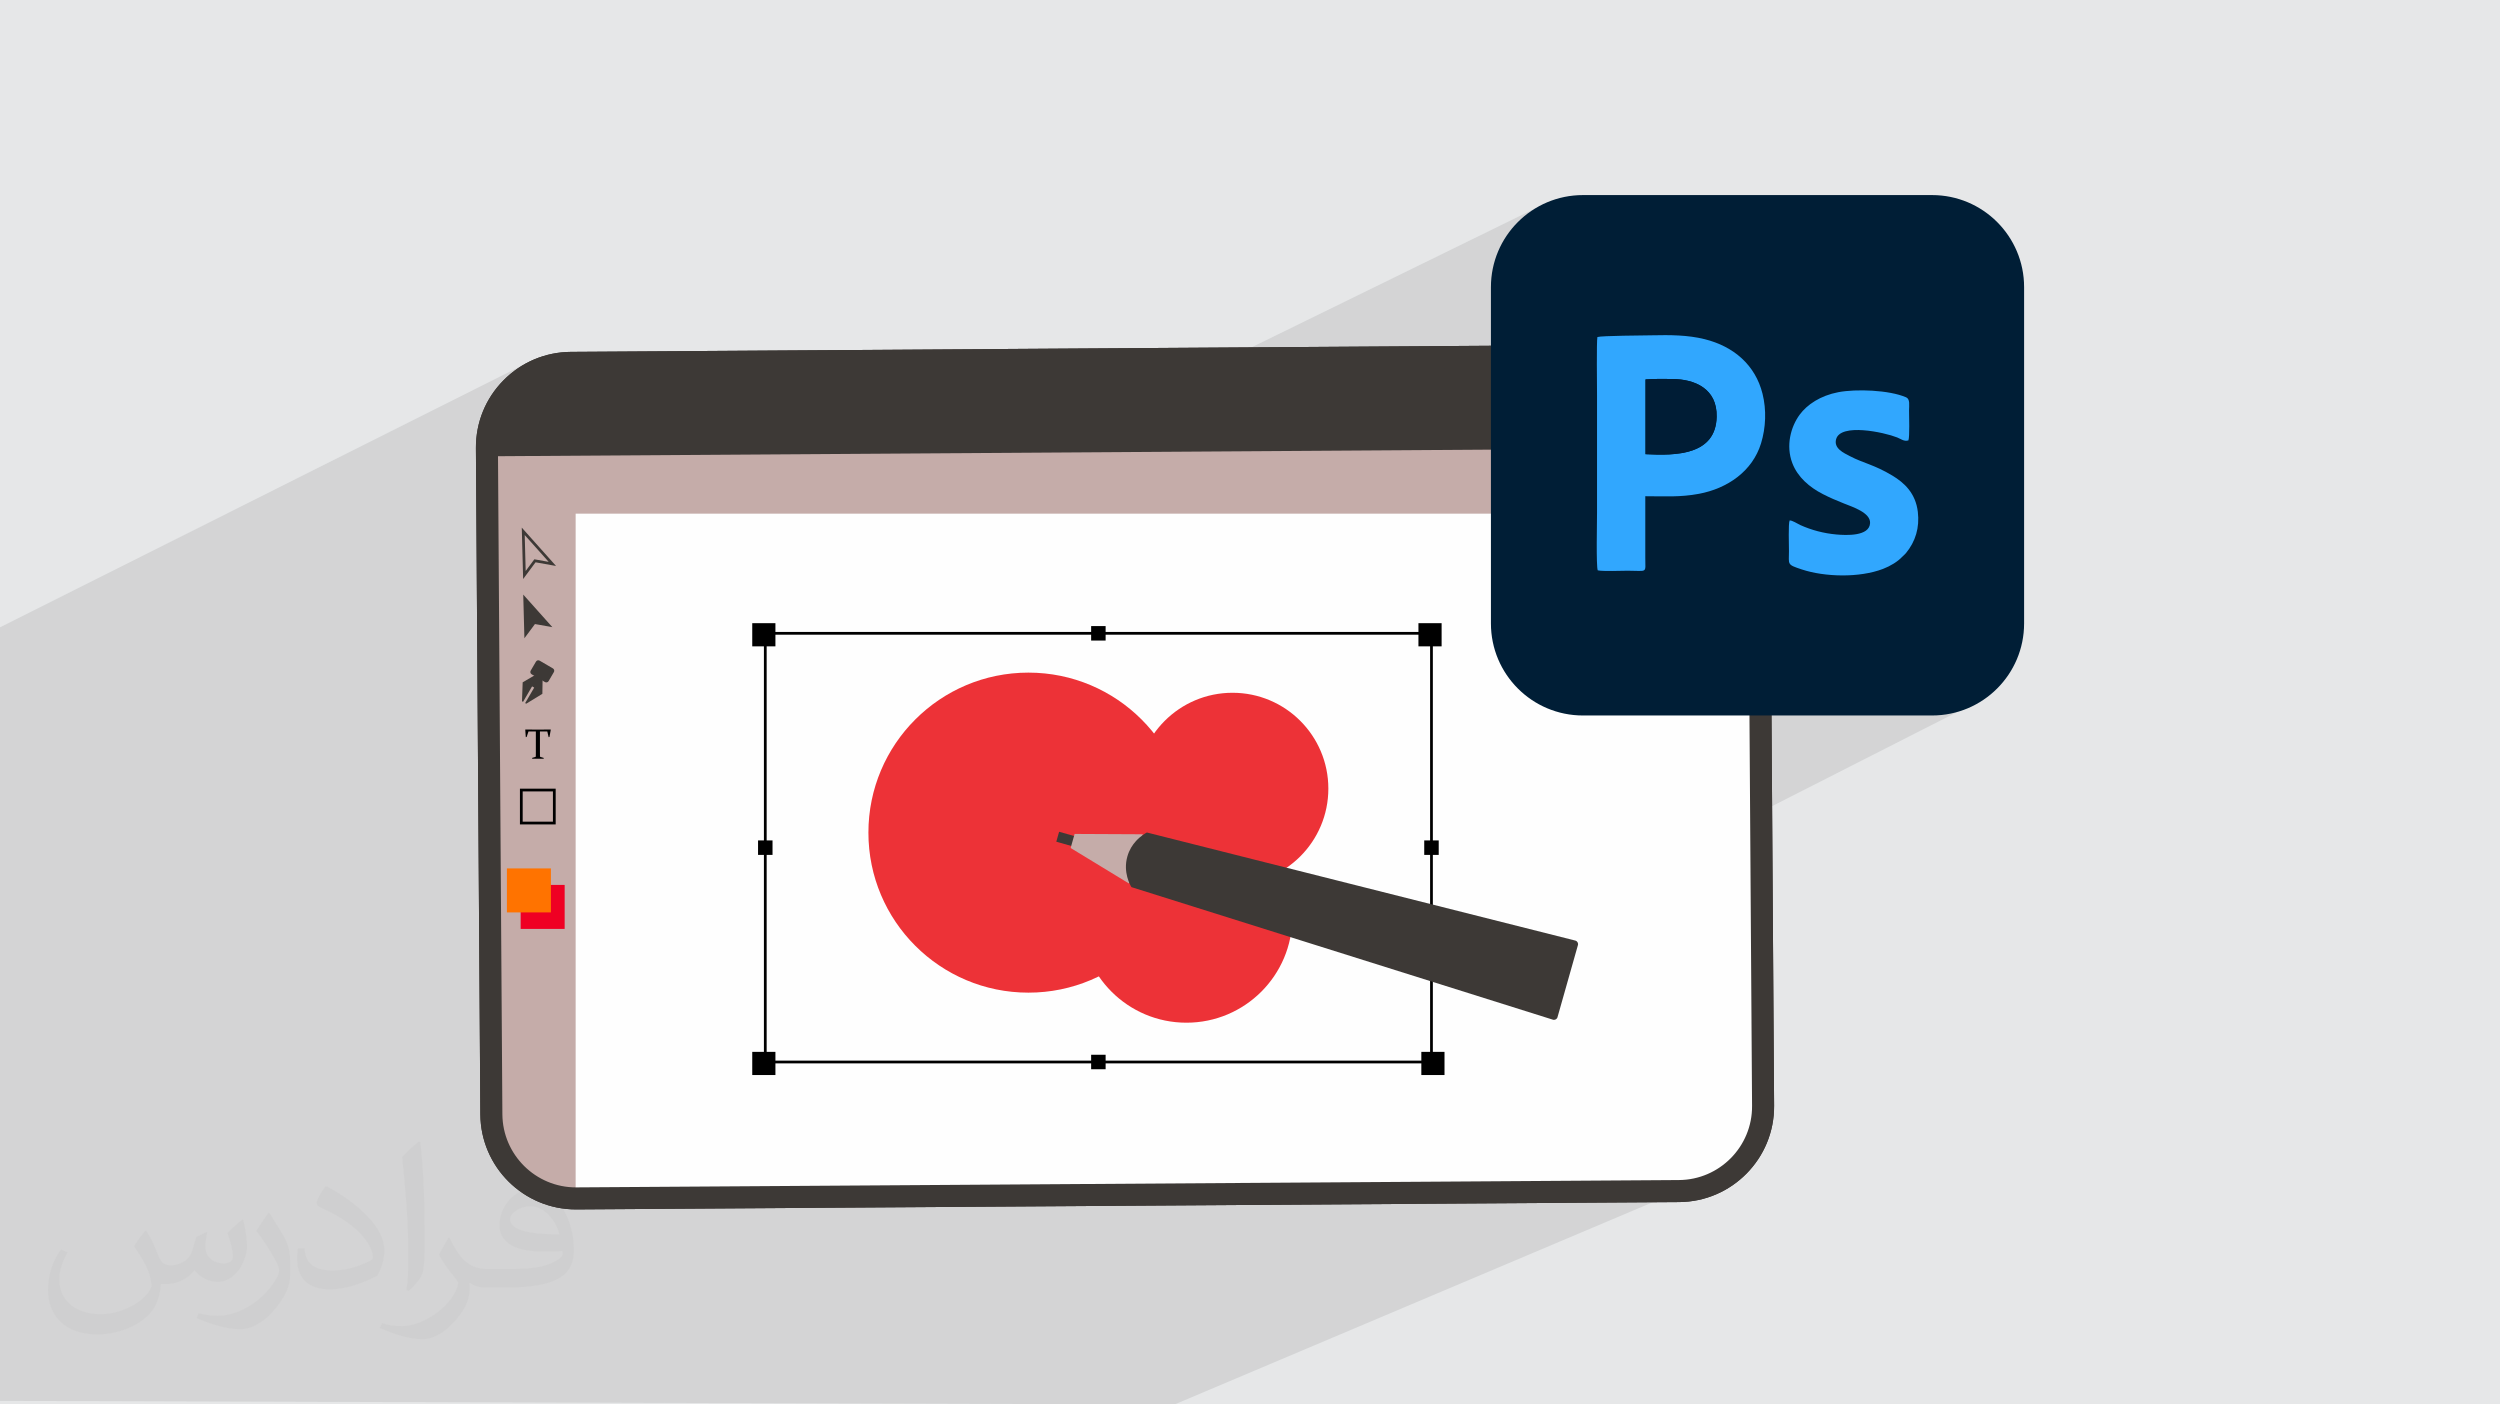 <?xml version="1.0" encoding="UTF-8"?>
<!DOCTYPE svg PUBLIC "-//W3C//DTD SVG 1.1//EN" "http://www.w3.org/Graphics/SVG/1.1/DTD/svg11.dtd">
<!-- Creator: CorelDRAW -->
<svg xmlns="http://www.w3.org/2000/svg" xml:space="preserve" width="94.192mm" height="52.917mm" version="1.1" style="shape-rendering:geometricPrecision; text-rendering:geometricPrecision; image-rendering:optimizeQuality; fill-rule:evenodd; clip-rule:evenodd"
viewBox="0 0 9419.16 5291.66"
 xmlns:xlink="http://www.w3.org/1999/xlink"
 xmlns:xodm="http://www.corel.com/coreldraw/odm/2003">
 <defs>
  <style type="text/css">
   <![CDATA[
    .fil9 {fill:#ED3237}
    .fil12 {fill:#001D36}
    .fil10 {fill:#001E36}
    .fil11 {fill:#31A7FE}
    .fil0 {fill:#E6E7E8}
    .fil6 {fill:black;fill-rule:nonzero}
    .fil3 {fill:#3D3936;fill-rule:nonzero}
    .fil5 {fill:#C5ACA9;fill-rule:nonzero}
    .fil7 {fill:#EF0023;fill-rule:nonzero}
    .fil4 {fill:#FEFEFE;fill-rule:nonzero}
    .fil8 {fill:#FF7300;fill-rule:nonzero}
    .fil2 {fill:#373435;fill-opacity:0.031}
    .fil1 {fill:#373435;fill-opacity:0.102}
   ]]>
  </style>
 </defs>
 <g id="Layer_x0020_1">
  <polygon class="fil0" points="-0,0 9419.16,0 9419.16,5291.66 -0,5291.66 "/>
  <polygon class="fil1" points="6782.56,1978.03 7492.75,2622.25 6395.5,3180.2 6550.84,4392.67 4425.14,5291.66 -0,5278.09 -0,2363.48 2013.16,1353.89 4069.93,1624.69 5784.29,785.18 "/>
  <path class="fil2" d="M550.85 4636.82c17.98,27.25 29.64,53.44 41.02,82.55 8.46,16.94 12.95,48.16 52.65,48.16 11.63,0 28.32,-3.43 43.13,-11.63 16.66,-8.74 29.36,-21.97 35.99,-42.06l15.87 -53.44 38.63 -19.05 2.64 2.64c-5.28,20.12 -6.6,39.42 -6.6,54.51 0,44.7 38.63,61.65 69.32,61.65 17.98,0 34.14,-8.74 34.14,-25.15 0,-21.16 -8.99,-57.15 -20.65,-89.43 17.98,-17.98 35.99,-35.99 56.62,-50.55l3.17 1.6c8.99,38.1 14.02,75.67 14.02,100.81 0,24.61 -10.85,51.87 -19.84,69.6 -18.52,34.92 -51.33,62.71 -91.01,62.71 -30.15,0 -63.75,-15.09 -86.79,-43.13l-1.32 0c-21.69,27 -55.3,51.33 -109.02,51.33l-16.66 0c-2.64,35.46 -10.31,60.58 -21.97,83.08 -32,62.43 -127,106.63 -216.43,106.63 -124.36,0 -186.79,-71.7 -186.79,-167.21 0,-59 19.3,-113.77 48.95,-152.65l24.33 10.06c-18.52,35.46 -30.96,68.78 -30.96,101.6 0,89.43 72.77,132.03 156.64,132.03 77.8,0 174.09,-49.48 191.57,-106.88 -6.6,-62.71 -30.15,-92.07 -66.14,-149.22 10.85,-19.05 24.87,-38.1 42.34,-58.47l3.17 0 0 0 0 0 -0.02 -0.09zm1434.31 -336.55c26.19,16.41 51.87,35.71 76.99,57.94 -14.02,19.84 -31.5,37.85 -53.19,53.72 -25.15,-20.37 -50.27,-37.85 -75.95,-56.36 17.45,-19.58 34.67,-38.35 52.12,-55.3l0 0 0 0 0 0 0 0 0 0 0.03 0zm13.49 244.48c-42.34,0 -76.99,27.79 -76.99,48.41 0,44.2 84.66,57.94 186,57.4 -12.7,-51.87 -57.15,-105.84 -109.02,-105.84l0.01 0.03zm-95 236.55c55.04,0 103.2,-1.6 139.95,-10.85 41.02,-10.31 75.67,-30.96 75.67,-45.24 0,-3.71 0,-8.2 -1.32,-11.91 -23.01,2.11 -49.48,2.11 -72.49,2.11 -74.6,0 -131.75,-16.94 -154.25,-58.75 -5.56,-11.63 -9.52,-24.61 -9.52,-39.42 0,-40.49 17.45,-79.91 48.16,-107.16 25.65,-22.48 53.97,-36.5 82.8,-36.5 52.12,0 93.65,41.81 122.76,107.7 15.87,35.99 26.72,77.52 26.72,129.92 0,34.92 -9.52,64.29 -31.22,85.98 -40.49,39.17 -115.09,53.97 -229.39,53.97l-51.87 0 0 0 -13.49 0c-28.32,0 -48.69,-5.03 -64.82,-17.45l-2.64 0c0.79,6.6 1.32,12.95 1.32,19.05 0,25.65 -8.46,58.47 -25.65,84.66 -50.8,75.41 -105.84,108.2 -153.47,108.2 -48.16,0 -107.16,-18.52 -160.35,-42.6l9.52 -18.52c17.2,7.14 41.02,11.91 73.81,11.91 85.98,0 198.96,-82.55 212.98,-163.25 -3.17,-6.6 -8.99,-15.34 -17.2,-24.61 -25.15,-29.9 -41.02,-54.76 -55.83,-80.95 12.7,-25.15 24.33,-45.24 35.18,-63.5l4.5 -0.53c36.78,74.88 70.1,117.73 144.45,117.73l11.63 0 0 0 53.97 0 0 0 0 0 0 0 0 0 0 0 0.09 0.01zm-372.54 79.12c6.35,-34.39 6.88,-73.02 6.88,-109.02l0 -53.44c0,-99.75 -12.7,-244.73 -23.01,-339.19 17.98,-19.3 43.13,-42.06 62.97,-57.4l5.82 1.6c13.49,118.8 16.66,256.39 16.66,383.64 0,33.35 -1.32,65.89 -4.5,89.69 -1.85,30.15 -19.3,52.91 -56.62,87.83l-8.2 -3.71zm-383.38 -157.43c1.85,46.84 24.87,83.62 105.31,83.62 50.01,0 92.33,-12.95 139.17,-35.18 8.46,-3.71 12.95,-8.74 12.95,-12.95 0,-29.36 -22.48,-68.25 -60.32,-103.71 -36.78,-33.35 -85.47,-62.71 -130.96,-82.3 -15.62,-6.6 -20.65,-13.49 -20.65,-20.12 0,-13.49 17.98,-41.81 32.82,-62.18l5.03 -0.53c52.12,27.25 110.34,67.74 153.47,112.7 39.17,41.53 63.5,83.62 63.5,129.39 0,33.86 -10.31,65.61 -27,95.25 -57.15,28.83 -118.01,50.8 -178.33,50.8 -73.28,0 -123.29,-34.39 -123.29,-115.09 0,-8.74 0,-22.22 3.17,-39.7l25.15 0 0 0 0 0 0 0 0 0 0 0 -0.02 0zm-132.57 -133.1l45.52 73.56c16.66,27.25 32.28,56.9 32.28,103.71l0 59.79c0,48.41 -30.96,100.28 -80.95,151.61 -39.17,34.67 -73.81,49.48 -105.84,49.48 -47.62,0 -102.13,-14.81 -165.1,-41.81l7.14 -18.52c19.84,5.28 42.85,9.78 71.17,9.78 90.5,-0.53 183.08,-66.67 225.42,-147.37 5.03,-9.27 6.88,-17.98 6.88,-24.08 0,-9.27 -5.03,-19.58 -8.99,-28.83 -23.01,-43.38 -48.69,-83.08 -76.99,-119.86 14.81,-23.29 29.64,-45.77 45.77,-68l3.71 0.53 0 0 0 0 0 0 0 0 0 0 -0.02 0.01z"/>
  <g id="_1502044503840">
   <path class="fil3" d="M6307.32 1381.1c-0.64,0 -1.26,0 -1.89,0.01l-4153.99 27.65c-74.02,0.49 -143.44,29.79 -195.45,82.5 -52.01,52.72 -80.39,122.51 -79.89,196.53l16.71 2510.51c0.99,152.22 125.17,275.36 277.16,275.36 0.63,0 1.24,0 1.86,-0.01l4154 -27.64c152.85,-1.01 276.37,-126.2 275.35,-279.05l-16.7 -2510.5c-1.01,-152.22 -125.18,-275.36 -277.16,-275.36zm-4137.35 3175.6c-197.55,0 -358.89,-160.03 -360.21,-357.86l-16.71 -2510.49c-0.64,-96.2 36.24,-186.92 103.84,-255.41 67.58,-68.5 157.79,-106.58 254,-107.22l4153.99 -27.64c0.8,-0.01 1.64,-0.01 2.44,-0.01 197.53,0 358.88,160.01 360.2,357.83l16.7 2510.51c1.33,198.63 -159.21,361.31 -357.83,362.63l-4154 27.64c-0.8,0 -1.63,0.02 -2.42,0.02z"/>
   <path class="fil4" d="M6642.69 4166.75c1.14,175.92 -140.6,319.63 -316.52,320.77l-4154.08 27.67 -3.22 0c-152.81,-0.53 -280.67,-108.8 -310.81,-253.23 -4.25,-20.52 -6.63,-41.65 -6.74,-63.41l-16.78 -2510.44c-1.15,-176.01 140.7,-319.73 316.62,-320.87l4153.97 -27.65c176.04,-1.15 319.74,140.58 320.88,316.62l16.68 2510.54z"/>
   <path class="fil5" d="M2168.88 1883.53l0 2631.66c-152.82,-0.53 -280.67,-108.81 -310.82,-253.23l0 -2378.43 310.82 0z"/>
   <path class="fil5" d="M6624.04 1935.33l-4807.43 0 0 -169.41c0,-129.6 105.07,-234.66 234.66,-234.66l4338.11 0c129.6,0 234.66,105.06 234.66,234.66l0 169.41z"/>
   <path class="fil3" d="M6640.51 1658.02l0.19 29.14 -4820.39 32.07 -0.2 -29.13c-1.18,-177.05 141.46,-321.59 318.51,-322.77l4179.11 -27.81c177.05,-1.17 321.58,141.46 322.78,318.5z"/>
   <path class="fil3" d="M6307.32 1381.11c-0.63,0 -1.25,0 -1.88,0.01l-4153.99 27.65c-74.02,0.49 -143.44,29.78 -195.45,82.5 -52.01,52.71 -80.39,122.51 -79.89,196.53l16.7 2510.5c1,152.22 125.17,275.37 277.17,275.37 0.62,0 1.24,0 1.86,-0.01l4154 -27.65c152.85,-1 276.37,-126.19 275.35,-279.04l-16.7 -2510.5c-1.01,-152.22 -125.18,-275.36 -277.17,-275.36zm-4137.34 3175.6c-197.55,0 -358.89,-160.03 -360.21,-357.86l-16.71 -2510.49c-0.65,-96.21 36.24,-186.92 103.84,-255.41 67.58,-68.5 157.79,-106.58 254,-107.22l4153.99 -27.64c0.8,-0.01 1.63,-0.01 2.44,-0.01 197.53,0 358.88,160.01 360.2,357.83l16.7 2510.51c1.33,198.63 -159.21,361.31 -357.83,362.63l-4154.01 27.64c-0.8,0 -1.62,0.02 -2.41,0.02z"/>
   <path class="fil3" d="M1976.96 2015.87l3.6 135.45 32.68 -44.07 54.02 9.64 -90.3 -101.02zm-5.96 165.73l-5.15 -193.7 129.14 144.46 -77.25 -13.79 -46.74 63.03z"/>
   <polygon class="fil3" points="1976.63,2246.03 1971.4,2240.18 1971.61,2248.02 1975.77,2404.76 2015.49,2351.21 2081.13,2362.92 "/>
   <polygon class="fil3" points="1969.25,2570.74 2028.65,2536.01 2044.55,2545.32 2043.45,2614.11 1982.6,2651.31 1978.62,2648.99 2012.7,2590.69 2004.74,2586.04 1970.67,2644.34 1966.7,2642.02 "/>
   <path class="fil3" d="M2033.1 2489.07l50.17 29.3c4.78,2.81 6.38,8.94 3.6,13.72l-19.93 34.1c-2.79,4.78 -8.93,6.39 -13.7,3.6l-50.17 -29.33c-4.77,-2.79 -6.39,-8.92 -3.58,-13.7l19.92 -34.1c2.79,-4.77 8.92,-6.38 13.69,-3.59z"/>
   <path class="fil6" d="M2026.77 2858.58c-6.44,0 -13.57,0.07 -21.38,0.23l-0.31 -3.39 11.63 -3.45c1.32,-0.36 2,-1.18 2.05,-2.44 0.09,-3.97 0.15,-9.05 0.15,-15.24l0 -78.43 -27.74 0 -6.99 20.89 -3.15 0.55 -2.04 -28.13 0.56 -0.63c12.88,0.22 25.21,0.32 37,0.32l20.99 0c11.74,0 24.13,-0.1 37.17,-0.32l0.48 0.63 -4.96 27.58 -3.14 0.55 -5.03 -21.44 -27.75 0 0 78.43c0,6.19 0.06,11.27 0.17,15.24 0.05,1.26 0.73,2.08 2.04,2.44l11.63 3.45 0.16 3.39c-8.13,-0.16 -15.3,-0.23 -21.54,-0.23z"/>
   <path class="fil6" d="M1969.28 3095.74l113.97 0 0 -113.97 -113.97 0 0 113.97zm124.33 10.37l-134.68 0 0 -134.69 134.68 0 0 134.69z"/>
   <polygon class="fil7" points="2127.44,3499.82 1961.66,3499.82 1961.66,3334.05 2127.44,3334.05 "/>
   <polygon class="fil8" points="2075.64,3437.65 1909.86,3437.65 1909.86,3271.88 2075.64,3271.88 "/>
   <g>
    <g>
     <circle class="fil9" cx="3874.76" cy="3137.07" r="602.88"/>
     <circle class="fil9" cx="4470.04" cy="3454.09" r="399.09"/>
     <circle class="fil9" cx="4643.65" cy="2971.25" r="361.12"/>
    </g>
    <path class="fil6" d="M2888.52 3996.07l2499.61 0 0 -1604.75 -2499.61 0 0 1604.75zm2509.98 10.36l-2520.35 0 0 -1625.49 2520.35 0 0 1625.49z"/>
    <polygon class="fil6" points="2921.53,2435.24 2834.23,2435.24 2834.23,2347.93 2921.53,2347.93 "/>
    <polygon class="fil6" points="5431.51,2435.24 5344.2,2435.24 5344.2,2347.93 5431.51,2347.93 "/>
    <polygon class="fil6" points="2921.53,4050.36 2834.23,4050.36 2834.23,3963.06 2921.53,3963.06 "/>
    <polygon class="fil6" points="5442.42,4050.36 5355.12,4050.36 5355.12,3963.06 5442.42,3963.06 "/>
    <polygon class="fil6" points="4165.61,4028.53 4111.04,4028.53 4111.04,3973.97 4165.61,3973.97 "/>
    <polygon class="fil6" points="2910.62,3220.98 2856.06,3220.98 2856.06,3166.41 2910.62,3166.41 "/>
    <polygon class="fil6" points="4165.61,2413.41 4111.04,2413.41 4111.04,2358.86 4165.61,2358.86 "/>
    <polygon class="fil6" points="5420.6,3220.98 5366.04,3220.98 5366.04,3166.41 5420.6,3166.41 "/>
    <polygon class="fil3" points="3979.75,3171.28 3990.36,3133.79 4084.1,3160.32 4073.47,3197.81 "/>
    <polygon class="fil5" points="4279.64,3235.95 4305.89,3143.25 4048.79,3141.97 4041.29,3168.46 4033.8,3194.94 4253.4,3328.64 "/>
    <path class="fil3" d="M5850.91 3841.84c-529.38,-166.5 -1058.74,-333 -1588.12,-499.5 -4.67,-7.8 -32.22,-55.69 -15.28,-115.49 7.06,-24.94 19.56,-44.08 32.43,-58.05 17.96,-19.82 36.38,-29.8 41.14,-32.29l1614.23 407.25c7.37,1.88 11.85,9.63 9.79,16.95l-76.98 271.83c-2.07,7.32 -9.95,11.55 -17.21,9.3z"/>
   </g>
   <g id="_2617151263728">
    <path class="fil10" d="M5964.11 734.96l1315.22 0c191.49,0 346.8,155.31 346.8,346.8l0 1267.15c0,191.49 -155.31,346.79 -346.8,346.79l-1315.22 0c-191.49,0 -346.8,-155.3 -346.8,-346.79l0 -1267.15c0,-191.49 155.31,-346.8 346.8,-346.8z"/>
    <path class="fil11" d="M6199.75 1711.18l0 -281.67c31.12,-2.45 68.75,-1.82 100.55,-1.61 86.13,0.6 169.86,37.19 167.48,142.47 -3.27,144.19 -152.55,147.02 -268.01,140.81l0 0 -0.02 0zm-181.31 -441.36c-3.53,16.02 -1.38,187.22 -1.38,218.43l0 442.44c0,32.06 -3.66,203.74 2.73,218.18 20.62,4.41 86.81,1.39 112.91,1.39 76.22,0 66.22,11.53 66.22,-48.62 0,-77.35 0,-154.68 0,-232.03 72.86,0 130.44,4.37 202.11,-9.06 106.61,-19.97 201.52,-84.41 233.96,-190.07 18.16,-59.17 20.92,-125.93 5.57,-187.19 -26.97,-107.74 -108.45,-178.3 -218.52,-205.52 -63.62,-15.72 -129.52,-15.95 -197.16,-14.45 -31.19,0.68 -191.29,1.41 -206.46,6.55l0 0 0.02 -0.05z"/>
    <path class="fil11" d="M6742.67 1960.94c-5.31,11.61 -2.49,95.3 -2.49,115.54 0,51.63 -9.04,50.01 49,69.15 85.81,28.29 216.08,32.02 305.35,-2.21 27.65,-10.59 55.06,-27.34 71.19,-44.43 4.54,-4.82 10.77,-9.6 15.21,-14.95 36.08,-43.88 51.9,-95.94 44.84,-155.45 -8.33,-70.18 -50.58,-109.51 -96.08,-136.84 -69.5,-41.7 -109.74,-46.75 -159.81,-73.13 -22.42,-11.81 -61.45,-28.51 -52.06,-63.69 16.43,-61.55 180.26,-26.58 229.89,-6.88 14.54,5.78 25.68,16.08 42.51,11.27 5.29,-13.35 2.48,-92.75 2.48,-114.06 0,-17.7 4.59,-41.63 -11.09,-48.37 -64.4,-27.78 -188.58,-32.02 -255.29,-19.3 -67.46,12.87 -117.91,46.68 -146.03,85.14 -33.26,45.53 -52.41,116.1 -27.5,181.9 20.34,53.77 65.64,91.49 114.61,116.67 27.78,14.3 49.8,23.49 80.01,35.63 32.08,12.89 100.42,34.43 98.46,73.84 -2.52,50.66 -90.52,46.25 -127.09,42.96 -47.82,-4.31 -93.59,-16.45 -136.22,-35.7 -9.83,-4.43 -30.6,-18.27 -39.87,-17.09l0 0 -0.02 0z"/>
    <path class="fil12" d="M6199.75 1711.18c115.48,6.23 264.76,3.39 268.03,-140.81 2.38,-105.28 -81.38,-141.85 -167.48,-142.47 -31.8,-0.24 -69.41,-0.86 -100.55,1.61l0 281.67 0 0z"/>
   </g>
  </g>
 </g>
</svg>
